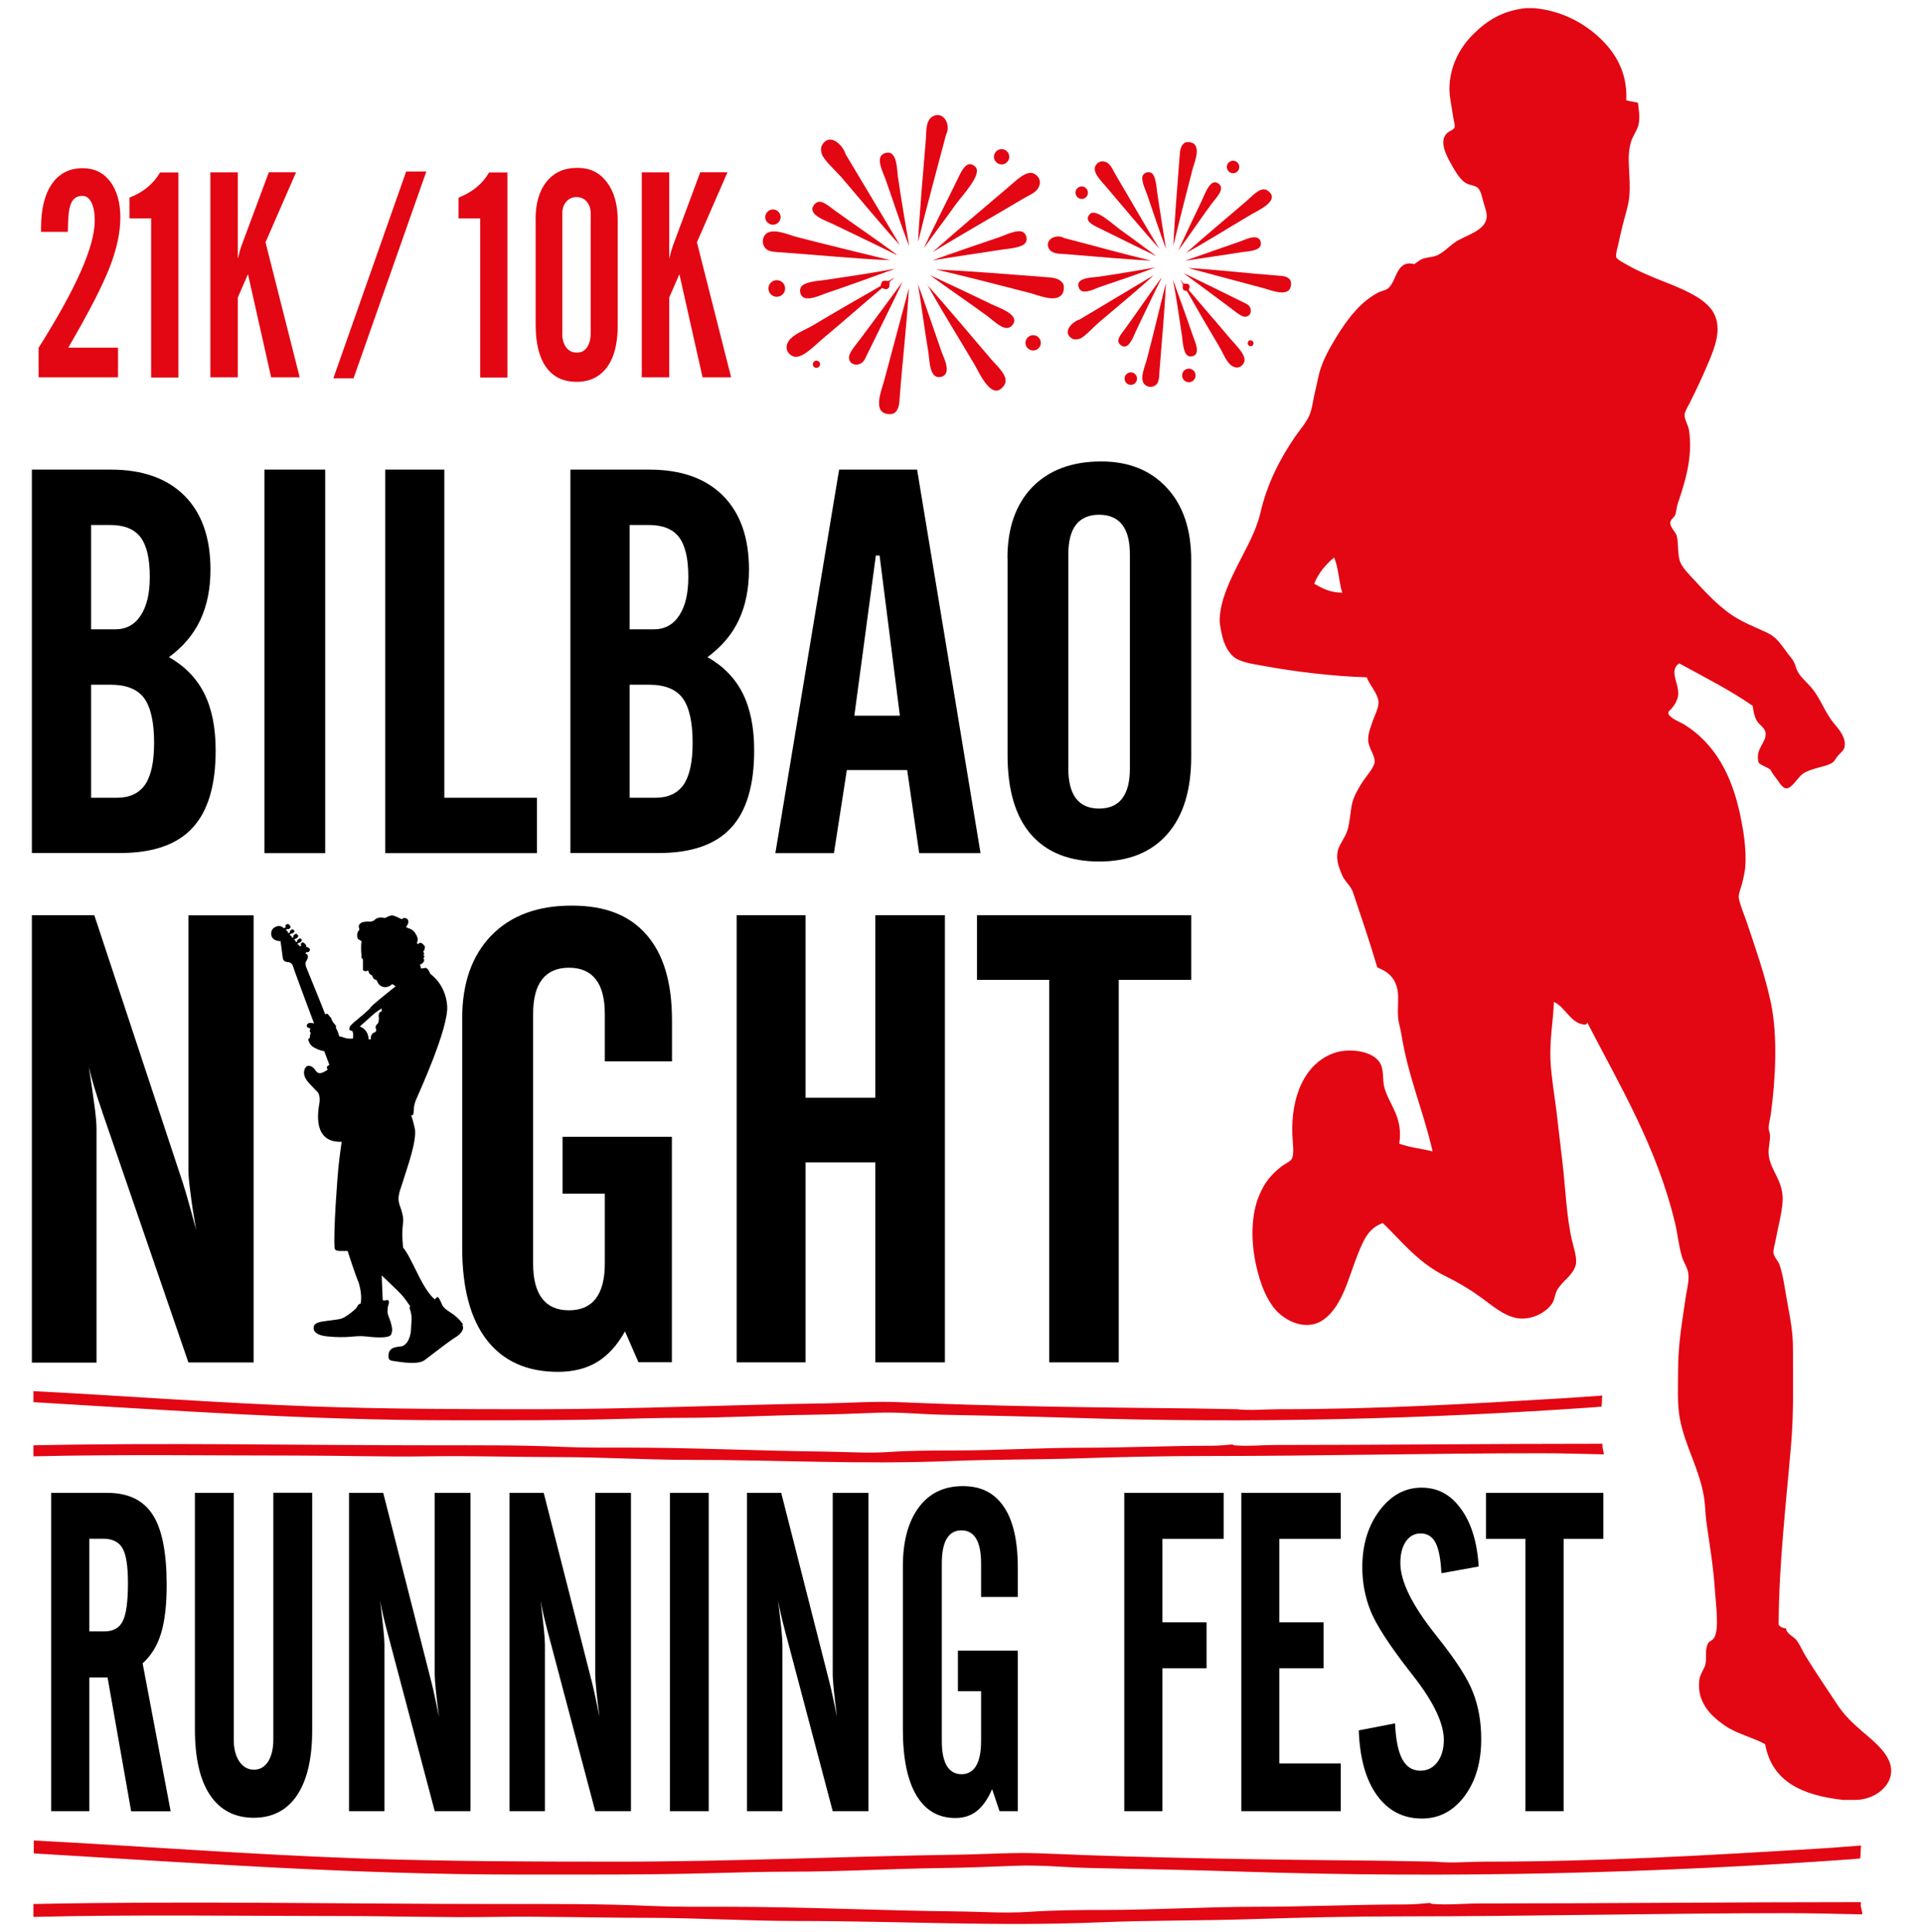 <?xml version="1.0" encoding="UTF-8"?>
<svg id="Capa_1" data-name="Capa 1" xmlns="http://www.w3.org/2000/svg" viewBox="0 0 174.33 175.18">
  <defs>
    <style>
      .cls-1, .cls-2 {
        fill-rule: evenodd;
      }

      .cls-1, .cls-3 {
        fill: #e30613;
      }
    </style>
  </defs>
  <path class="cls-2" d="M34.61,91.71c-.34,0-.27.45-.27.45,0,0,.05.53-.12.67-.18.14-.2.32-.13.49.07.16-.1.27-.1.27-.48.14-.36.64-.36.64h-.21c-.04-.87-.69-1.13-.76-1.14-.07-.01,0-.06,0-.06.08-.06,1-.91,1.23-1.1.23-.19.58-.42.58-.42l.13-.09v.28ZM41.98,120.08s-.38-.59-1.02-1c-.65-.41-.83-.62-.91-.85-.08-.22-.31-.68-.39-.64-.08.04-.23.22-.23.22,0,0-.59-.36-1.44-2.07-.85-1.71-1.09-2.2-1.45-2.63,0,0,0-.06-.05-.67-.04-.61,0-1.23.05-1.55.04-.32.02-.72-.29-1.57-.31-.85.04-1.37.33-2.37.3-1,1.28-3.62,1.01-4.71-.26-1.09-.33-1.11-.33-1.11,0,0,.19.06.23-.21.04-.26-.02-.58.21-1.17.24-.58,2.98-6.53,2.84-8.54-.14-2.01-1.53-2.91-1.53-2.91,0,0-.2-.59-.47-.54-.27.05-.36.05-.36.05,0,0-.07-.18-.09-.32-.01-.14.04,0,.2-.15.16-.15.21-.29.13-.39-.07-.09.01-.14.04-.18.03-.05.03-.09-.06-.15-.09-.06.09-.03.05-.16-.04-.12-.09-.2-.09-.2,0,0,.1-.05.12-.18.02-.14.1-.22-.03-.36-.12-.15-.28-.27-.38-.24-.1.03-.18.19-.25.07-.06-.12.12-.25.02-.55-.1-.29-.29-.6-.58-.75-.28-.15-.54-.11-.38-.31.16-.19.24-.59-.09-.69-.33-.1-.26.16-.44.06-.18-.1-.58-.28-.75-.31-.17-.02-.44.09-.58.18-.13.09-.29.03-.38.01-.09-.02-.48.01-.63.17-.15.16-.37.22-.53.2-.16-.01-.63-.01-.8.15-.17.16-.19.26-.13.43.06.17,0,.19-.1.33-.1.14-.1.64.05.7.15.07.31.15.27.26-.04.11-.05.65-.01,1.08,0,0,.02.17,0,.25-.03.08.03.12.1.15,0,0,.04.02.04.16s0,.86,0,.86c0,0,.04.13.25.12.2-.02.25-.05.25-.05,0,0-.01.32.36.46,0,0,.02.28.26.36,0,0,.13.01.16.13.03.12.25.52.66.55.41.03.68-.25.68-.25,0,0,.05-.05.14.03.09.08.21.14.21.14,0,0-1.62,1.29-2.01,1.65-.39.36-.16.19-.4.43-.24.24-.92.82-1.42,1.23-.5.41-.35.64-.35.64,0,0,.09.11.24.09,0,0,.08.14.09.35,0,.22-.03.35-.03.35,0,0-.39.04-.66-.04-.26-.08-.46-.16-.57-.15,0,0-.16-.54-.25-.66-.09-.12-.04-.14-.05-.26-.02-.12-.23-.31-.23-.31,0,0-.17-.26-.19-.38-.02-.12-.06-.07-.13-.18-.08-.11-.21-.29-.29-.27-.08.01-.12.08-.12.08,0,0-.09-.19-.21-.52-.12-.32-1.55-3.83-1.55-3.83,0,0-.08-.24-.02-.42,0,0,.26-.41.18-.55,0,0,0-.18-.23-.22l.13-.13s.1.05.19-.02c.09-.07.17-.22.04-.33-.13-.11-.24-.14-.31-.09,0,0,.14-.1-.06-.3-.2-.2-.27-.14-.34-.07-.06.06-.1.08,0,.2l-.13.11s-.02-.07-.09-.13c-.07-.07-.11-.1-.17-.08l.18-.15s.03.05.14-.05c.1-.1.17-.13.06-.27-.11-.13-.23,0-.29.05-.06.05-.13.08-.06.15l-.13.1s0-.18-.18-.23l.13-.11s.06.02.15-.06c.09-.08.16-.16.04-.29-.12-.13-.18-.09-.28-.01-.09.08-.14.12-.07.2l-.14.09s-.01-.18-.23-.25l.15-.15s.09.04.19-.05c.09-.09.17-.13.05-.25-.12-.11-.18-.08-.27,0-.09.08-.13.09-.08.18l-.16.12s0-.22-.23-.3l.15-.1s.09.06.19-.03c.11-.09.15-.13.02-.31-.13-.17-.23-.11-.32-.05-.09.06-.09.09-.02.22l-.18.1s-.23-.23-.5-.2c-.26.03-.64.2-.66.65-.03.45.34.72.85.72,0,0,.18,1.35.21,1.55.03.2.17.31.36.34.19.02.45,0,.59.47.14.48,1.88,5.1,1.88,5.1,0,0-.27-.08-.47-.03-.2.05-.27.33-.08.41.19.08.23.08.23.08,0,0-.14.23-.03.34.11.12.04.08.02.15-.02.07-.08.21-.04.35,0,0-.02.02-.06.03-.05.01-.13.09-.06.27.08.18.15.43.61.65.46.22.58.22.8.26l.47,1.25s-.25.1-.23.25c.01.16.1.16.1.16,0,0-.38.31-.75.35,0,0-.23-.01-.41-.3-.18-.29-.57-.49-.78-.32-.21.17-.45.73.14,1.42,0,0,.48.54.88.92,0,0,.26.34.14,1.02-.12.68-.64,3.57,2.02,3.47,0,0-.19,1.35-.29,2.29-.09.94-.47,5.78-.35,7.35,0,0-.01.26.48.26h.7s.7,2.18,1,2.86c0,0,.36,1.09.18,1.9,0,0-.03,0-.17.09-.14.09-.07.15-.23.34-.17.19-.98.86-1.4.96-.42.1-.76.11-1.12.17-.36.07-1.2.07-1.32.51-.12.44.25.81,1.15.91.9.1,1.68.08,2.17.04.49-.04.9-.09,1.41-.03.51.06,2.15.24,2.29-.2.14-.44.06-.57,0-.89-.06-.32-.31-.85-.33-1-.02-.16-.02-.53.07-.78.09-.25.05-.47-.14-.43-.2.04-.37.08-.38-.05,0-.13-.09-2.18-.09-2.18,0,0,1.41,1.33,1.71,1.65.31.32.75.95.88,1.15,0,0-.11.07-.04.22.06.16.19.64.16.99-.03.35-.03.59-.06,1.01-.04.42-.24,1.26-.86,1.41,0,0-.74.04-.96.28-.22.24-.22.43-.21.7.02.27.18.32.61.37.43.06,2.11.37,2.7-.13,0,0,.39-.3.98-.75.59-.45,1.27-.96,1.62-1.19l.35-.23s.72-.5.43-.99Z"/>
  <path class="cls-1" d="M119.13,52.92c.71.41,1.44.81,2.55.82-.31-1-.33-2.28-.74-3.19-.76.64-1.4,1.38-1.8,2.37M138.36.74h.75c2.44.24,4.37,1.29,5.81,2.6,1.41,1.3,2.64,3.11,2.51,5.75.31.11.73.13,1.06.23.07.63.21,1.34.04,2.02-.12.48-.48.97-.63,1.4-.53,1.53-.01,3.19-.2,5.13-.08.82-.41,1.77-.63,2.68-.09.37-.2.83-.31,1.36-.09.4-.31,1.13-.24,1.4.06.23.71.54.98.7,1.04.6,2.34,1.13,3.41,1.55,1.59.63,3.35,1.35,4.2,2.45,1.21,1.56.31,3.58-.31,5.05-.47,1.1-1,2.24-1.57,3.38-.17.34-.49.86-.51,1.13-.03.48.32.95.39,1.4.4,2.46-.4,4.88-1.02,6.72-.1.31-.1.62-.2.93-.09.31-.46.44-.47.78-.02.43.47.78.59,1.2.17.64.04,1.8.35,2.45.24.5.72.99,1.14,1.44,1.2,1.3,2.49,2.72,4.04,3.61.53.31,1.15.59,1.73.85.61.28,1.18.46,1.65.89.44.4.77.9,1.14,1.4.18.24.4.48.55.74.15.26.19.59.35.89.26.5.78.94,1.22,1.44.87,1,1.16,2.13,2.04,3.23.38.48,1.22,1.32.98,2.25-.06.25-.34.46-.55.7-.28.31-.33.57-.67.74-.71.35-1.83.43-2.55.93-.45.32-.98,1.33-1.49,1.32-.33,0-.65-.54-.82-.78-.27-.36-.4-.5-.63-.93-.33-.23-.78-.34-1.06-.62-.35-1.28.72-1.8.63-2.68-.06-.54-.61-.72-.86-1.24-.18-.39-.23-.69-.31-1.24-2.07-1.43-4.4-2.61-6.67-3.85-.94.67-.03,1.76-.08,2.8-.02.44-.27.9-.55,1.24-.16.2-.35.3-.35.43-.02.47,1.05.82,1.53,1.13,2.69,1.72,4.22,4.5,4.98,8.12.3,1.43.59,3.12.47,4.74-.04.47-.17.97-.27,1.44-.09.38-.4,1.04-.31,1.44.17.79.53,1.56.78,2.33.75,2.26,1.58,4.57,2.12,7.11.64,3.06.41,6.98,0,10.06-.06.45-.21.91-.2,1.32,0,.21.11.4.12.62.02.57-.17,1.16-.12,1.75.13,1.49,1.4,2.41,1.26,4.31-.08,1.1-.42,2.29-.63,3.46-.07.38-.22.85-.2,1.13.04.41.45.79.55,1.09.37,1.09.51,2.41.75,3.65.24,1.29.47,2.52.47,3.92,0,2.82.08,5.86-.16,8.63-.46,5.5-1.11,10.8-1.14,16.44.13.21.37.3.67.35.06.51.73.74.98,1.09.31.44.54,1,.86,1.51.87,1.42,1.86,2.85,2.79,4.27.62.96,1.4,1.7,2.27,2.45.85.73,1.8,1.48,2.31,2.41,1.12,2-.85,3.8-2.9,3.81h-1.14c-3.65-.4-6.45-1.64-7.06-5.05-1.13-.63-2.55-.92-3.69-1.71-1.26-.88-2.52-2.11-2.28-4.12.07-.54.47-1.02.55-1.4.14-.69-.05-1.24.2-1.83.13-.32.4-.28.59-.58.49-.8.16-3,.08-4.27-.15-2.29-.5-4.25-.78-6.26-.1-.72-.09-1.44-.2-2.14-.41-2.63-1.72-4.67-2.2-7.19-.26-1.36-.16-2.87-.16-4.55,0-2.23.38-4.34.67-6.37.1-.69.31-1.46.27-2.1-.03-.63-.42-1.11-.59-1.67-.31-1.02-.39-2.09-.63-3.07-1.66-6.92-5.06-12.55-7.96-18.18-.08.29-.23.2-.47.16-1.06-.21-1.59-1.6-2.55-2.02-.06,1.72-.4,3.45-.31,5.32.07,1.45.35,3.06.55,4.66.19,1.59.37,3.19.55,4.7.26,2.22.35,4.85.86,6.99.17.71.5,1.66.31,2.25-.3.94-1.16,1.34-1.65,2.18-.21.36-.24.84-.43,1.17-.47.8-1.82,1.63-3.22,1.4-1.24-.21-2.35-1.22-3.3-1.9-1.01-.73-2.04-1.34-3.26-1.94-2.43-1.21-3.93-3.16-5.61-4.78-1.3.46-1.74,1.53-2.24,2.76-.85,2.1-1.38,4.67-3.06,5.94-1.6,1.21-3.59.16-4.47-.89-.97-1.15-1.54-2.92-1.84-4.59-.34-1.87-.29-4,.35-5.6.53-1.32,1.12-2,2.08-2.76.23-.18.82-.45.94-.7.22-.46.07-1.46.04-2.1-.15-3.52,1.11-6.5,3.73-7.46,1.32-.49,3.59-.26,4.24.93.33.6.2,1.46.35,2.1.4,1.61,1.75,2.71,1.37,5.17.9.34,2.03.45,3.02.7-.77-3.45-2.23-6.83-2.82-10.57-.09-.56-.27-1.1-.31-1.63-.06-.84.08-1.65-.04-2.37-.19-1.16-.89-1.74-1.84-2.1-.69-2.33-1.54-4.84-2.24-6.92,0,0-.03-.05-.04-.08-.28-.57-.71-.86-.94-1.44-.21-.53-.52-1.22-.39-2.02.1-.64.67-1.25.9-1.98.24-.76.25-1.67.43-2.45.15-.64.57-1.37.94-1.94.29-.45,1.05-1.29,1.1-1.79.05-.6-.56-1.28-.59-1.98-.02-.6.23-1.21.43-1.79.2-.55.53-1.18.51-1.67-.04-.8-.87-1.61-1.06-2.25-3.15-.1-6.53-.51-9.45-1.05-.98-.18-2.1-.33-2.67-.85-.8-.74-1.05-1.83-1.22-3.11v-.31c.08-1.75.96-3.52,1.69-4.97.75-1.5,1.6-2.93,2-4.62.64-2.72,1.77-4.87,3.1-6.84.44-.65,1.01-1.26,1.33-1.98.27-.61.35-1.45.51-2.1.17-.66.27-1.28.43-1.87.33-1.15.93-2.18,1.49-3.11.98-1.61,2.24-3.31,3.92-4.12.25-.12.59-.15.82-.35.76-.65.73-2.62,2.35-2.18.33-.22.54-.44.94-.54.34-.09.71-.1,1.06-.23.69-.27,1.28-1,1.92-1.36,1-.56,2.44-.95,2.63-2.02.08-.48-.14-.96-.27-1.44-.14-.48-.24-1.06-.51-1.32-.26-.25-.77-.23-1.14-.47-.54-.34-.98-1.16-1.29-1.71-.47-.83-1.18-2.18-.27-2.87.2-.15.53-.23.59-.47.04-.17-.08-.58-.12-.85-.13-.89-.35-1.82-.35-2.6,0-2.08.98-3.81,2.16-4.97,1.23-1.21,2.55-2.11,4.79-2.37Z"/>
  <path class="cls-1" d="M145.27,131.08c0-.06,0-.12,0-.18-9.93,0-19.76.11-29.64.11-1.24,0-2.49.14-3.75.03-.09,0-.03-.09-.23-.07-.42.04-1.19.11-1.78.11-3.93,0-7.82.18-11.66.18s-7.95.25-11.89.25c-1.92,0-3.89.01-5.79.14-1.9.13-3.81-.02-5.72-.04-5.91-.06-11.87-.36-17.87-.36-1.98,0-4,.02-5.98-.07-3.81-.17-7.73-.14-11.7-.14-12,0-24.23-.25-36.23,0v1c7.98-.19,15.95-.07,23.93-.07,3.95,0,7.91.13,11.85.07,3.98-.06,7.93.07,11.89.07s7.88.25,11.81.25c7.93,0,15.56.43,23.51.11,3.94-.16,7.9-.12,11.85-.25,3.9-.13,7.88-.21,11.85-.21,9.91,0,20-.25,29.95-.25,1.89,0,3.87.06,5.72.1,0-.24-.12-.52-.12-.77Z"/>
  <path class="cls-1" d="M145.27,126.53c-.92.06-1.49.12-2.42.17l-1.06.07c-8.53.51-16.82,1-25.82,1-1.29,0-2.65.14-3.86,0l-3.98-.07c-8.98-.09-17.86-.19-26.65-.57-2.21-.09-4.42.07-6.66.11-8.45.12-17.52.53-26.28.53-6.88,0-13.63-.02-20.07-.25-8.72-.31-17.04-.96-25.44-1.39v1c12.41.73,24.87,1.64,37.82,1.64,5.08,0,9.98.03,14.96-.11,2-.05,4.03-.11,6.02-.11,3.96,0,7.92-.23,11.85-.28,1.95-.03,3.89-.1,5.83-.18,1.97-.08,3.98.14,5.94.18,3.96.07,7.89.16,11.81.28,16.28.53,32.15.1,47.29-.96.31-.02.33-.04.64-.06.04-.34.02-.67.07-1Z"/>
  <path class="cls-2" d="M91.33,50.61c0-2.74.75-4.88,2.25-6.44,1.51-1.55,3.59-2.33,6.25-2.33,2.5,0,4.49.8,5.96,2.4,1.47,1.59,2.2,3.77,2.2,6.53v17.82c0,3.05-.72,5.39-2.17,7.04-1.45,1.65-3.51,2.48-6.18,2.48s-4.76-.82-6.18-2.46c-1.42-1.64-2.12-4.05-2.12-7.21v-17.82ZM102.43,69.68v-19.41c0-1.2-.23-2.1-.7-2.7-.47-.6-1.17-.9-2.09-.9s-1.62.3-2.09.9c-.47.6-.7,1.5-.7,2.7v19.41c0,1.2.23,2.1.7,2.72.47.61,1.17.91,2.09.91s1.62-.3,2.09-.91c.47-.62.7-1.52.7-2.72ZM77.45,64.89h4.13l-1.84-14.52h-.34l-1.95,14.52ZM70.29,77.35l5.78-34.77h7.07l5.75,34.77h-5.56l-1.09-7.53h-5.47l-1.17,7.53h-5.31ZM51.71,77.35v-34.77h7.16c2.88,0,5.11.79,6.68,2.37,1.57,1.58,2.35,3.81,2.35,6.7,0,1.73-.31,3.25-.92,4.56-.61,1.31-1.57,2.43-2.84,3.37,1.44.82,2.5,1.91,3.19,3.28.69,1.37,1.04,3.1,1.04,5.18,0,3.18-.7,5.52-2.11,7.03-1.41,1.52-3.6,2.27-6.55,2.27h-7.99ZM57.08,72.33h2.33c1.17,0,2.02-.4,2.57-1.2.54-.8.81-2.06.81-3.78,0-1.9-.31-3.24-.91-4.06-.61-.81-1.62-1.21-3.05-1.21h-1.75v10.24ZM57.08,57.06h2.19c.99,0,1.76-.42,2.3-1.25.56-.84.83-2.01.83-3.51,0-1.66-.28-2.85-.84-3.59-.56-.74-1.47-1.11-2.73-1.11h-1.75v9.46ZM34.92,77.35v-34.77h5.36v29.75h8.4v5.02h-13.77ZM23.97,77.35v-34.77h5.51v34.77h-5.51ZM2.89,77.35v-34.77h7.16c2.88,0,5.1.79,6.68,2.37,1.57,1.58,2.35,3.81,2.35,6.7,0,1.73-.31,3.25-.92,4.56-.61,1.31-1.57,2.43-2.84,3.37,1.44.82,2.5,1.91,3.19,3.28.69,1.37,1.04,3.1,1.04,5.18,0,3.18-.7,5.52-2.11,7.03-1.41,1.52-3.6,2.27-6.56,2.27H2.89ZM8.26,72.33h2.33c1.17,0,2.02-.4,2.57-1.2.54-.8.81-2.06.81-3.78,0-1.9-.31-3.24-.91-4.06-.6-.81-1.62-1.21-3.05-1.21h-1.75v10.24ZM8.26,57.06h2.19c.99,0,1.76-.42,2.3-1.25.56-.84.83-2.01.83-3.51,0-1.66-.28-2.85-.84-3.59-.56-.74-1.47-1.11-2.73-1.11h-1.75v9.46Z"/>
  <path class="cls-2" d="M2.89,123.52v-40.54h5.66l8.01,24.22c.15.47.34,1.08.55,1.85.22.77.44,1.59.67,2.47-.2-1.18-.38-2.27-.5-3.26-.14-1-.2-1.73-.2-2.2v-23.07h5.91v40.54h-5.91l-7.7-22.4c-.04-.09-.09-.23-.14-.42-.53-1.53-.93-2.85-1.19-3.98.22,1.43.4,2.6.52,3.55.13.95.18,1.63.18,2.06v21.2H2.89Z"/>
  <path class="cls-2" d="M41.9,113.12v-20.78c0-3.2.88-5.69,2.63-7.51,1.76-1.81,4.18-2.72,7.28-2.72s5.25.88,6.79,2.63c1.55,1.76,2.32,4.34,2.32,7.77v3.72h-6.09v-4.29c0-1.4-.27-2.45-.82-3.15-.55-.7-1.36-1.05-2.43-1.05s-1.88.35-2.43,1.05c-.55.7-.82,1.75-.82,3.15v22.62c0,1.41.27,2.46.82,3.18.55.71,1.36,1.06,2.43,1.06s1.88-.35,2.43-1.06c.55-.72.82-1.77.82-3.18v-6.33h-3.83v-5.16h9.91v20.44h-3.03l-1.22-2.8c-.7,1.25-1.54,2.18-2.51,2.77-.99.6-2.17.9-3.56.9-2.82,0-4.97-.97-6.46-2.89-1.49-1.92-2.23-4.72-2.23-8.38"/>
  <polygon class="cls-2" points="66.78 82.98 73.03 82.98 73.03 99.53 79.35 99.53 79.35 82.98 85.66 82.98 85.66 123.52 79.35 123.52 79.35 105.39 73.03 105.39 73.03 123.52 66.78 123.52 66.78 82.98"/>
  <polygon class="cls-2" points="88.57 88.84 88.57 82.98 107.99 82.98 107.99 88.84 101.42 88.84 101.42 123.52 95.12 123.52 95.12 88.84 88.57 88.84"/>
  <path class="cls-1" d="M168.7,172.67c0-.07,0-.14,0-.21-11.57,0-23.01.12-34.52.12-1.45,0-2.9.16-4.37.04-.11,0-.04-.1-.26-.08-.49.05-1.39.13-2.07.13-4.58,0-9.11.21-13.58.21s-9.26.29-13.85.29c-2.24,0-4.53.02-6.75.17-2.22.15-4.44-.02-6.66-.04-6.88-.07-13.82-.42-20.81-.42-2.3,0-4.66.02-6.97-.08-4.43-.2-9.01-.17-13.63-.17-13.97,0-28.22-.29-42.2,0v1.17c9.3-.23,18.58-.08,27.87-.08,4.6,0,9.21.15,13.8.08,4.63-.07,9.24.08,13.85.08s9.18.29,13.76.29c9.24,0,18.12.51,27.38.12,4.59-.19,9.2-.14,13.8-.29,4.54-.15,9.18-.25,13.8-.25,11.54,0,23.29-.29,34.88-.29,2.2,0,4.51.07,6.66.11,0-.29-.15-.61-.14-.91"/>
  <path class="cls-1" d="M168.7,167.33c-1.08.07-1.74.14-2.81.21l-1.23.08c-9.94.6-19.59,1.17-30.07,1.17-1.5,0-3.09.16-4.5,0l-4.63-.08c-10.46-.1-20.8-.23-31.04-.67-2.57-.11-5.15.09-7.76.12-9.84.14-20.41.63-30.6.63-8.02,0-15.87-.03-23.37-.29-10.15-.36-19.85-1.12-29.63-1.63v1.17c14.45.86,28.97,1.92,44.05,1.92,5.91,0,11.63.03,17.42-.13,2.32-.06,4.69-.13,7.01-.13,4.61,0,9.23-.27,13.8-.33,2.28-.03,4.53-.12,6.79-.21,2.29-.09,4.63.17,6.92.21,4.61.09,9.19.18,13.76.33,18.96.62,37.45.12,55.08-1.13.36-.03.39-.05.75-.07.05-.4.02-.79.08-1.17"/>
  <g>
    <path class="cls-1" d="M106.81,22.72c.6-1.29,1.44-3.08,2.14-4.53.27-.55.76-2.08,1.49-1.56.7.49-.2,1.29-.68,1.95-1,1.37-2.03,2.9-2.95,4.14"/>
    <path class="cls-1" d="M105.08,22.53c-1.55-1.74-3.16-3.65-4.78-5.57-.46-.54-1.32-1.36-.98-1.94.29-.5.84-.5,1.23-.13.23.23.39.62.59.96,1.27,2.14,2.67,4.61,3.94,6.67"/>
    <path class="cls-1" d="M107.28,24.76c1.72.81,4.02,1.96,5.7,2.78.63.31.52,1.25-.19,1.17-.34-.04-1.02-.63-1.39-.9-1.37-1.02-2.87-2.14-4.12-3.05"/>
    <path class="cls-1" d="M104.81,23.21c-1.64-.77-3.54-1.74-5.29-2.59-.51-.25-1.26-.63-.72-1.21.54-.57,2.1.95,2.82,1.46,1.31.93,2.15,1.59,3.2,2.34"/>
    <path class="cls-1" d="M105.28,25.2s.02.03,0,.05c-.72,1.43-1.49,3.08-2.27,4.7-.25.51-.69,1.91-1.41,1.34-.51-.4-.02-.92.39-1.47,1.08-1.49,2.2-3.15,3.29-4.62"/>
    <path class="cls-1" d="M104.58,24.96c-1.3,1.22-3.32,2.87-4.91,4.23-.57.49-1.09,1.1-1.63,1.45-.2.12-.61.2-.85.06-.94-.57,0-1.53.7-1.74.18-.12,4.58-2.73,6.69-4"/>
    <path class="cls-1" d="M107.53,22.93c1.79-1.6,3.6-3.09,5.48-4.71.51-.44,1.29-1.36,1.89-.95,1.3.87-.92,1.85-1.45,2.16-2,1.18-4.19,2.56-5.99,3.54.02-.04.05-.05.07-.03"/>
    <path class="cls-1" d="M106.37,22.27c.12-2.44.36-5.42.57-8.12.03-.39.05-.92.44-1.19.17-.12.61-.1.84.07.6.47.05,1.73-.1,2.28-.61,2.36-1.2,4.66-1.75,6.97"/>
    <path class="cls-1" d="M107.42,23.65c1.51-.55,3.33-1.17,5.04-1.77.39-.14,1.29-.6,1.68-.22.18.17.21.51.1.69-.28.45-1.36.45-1.73.52-1.67.28-3.72.55-5.09.78"/>
    <path class="cls-1" d="M107.75,24.3c2.67.16,5.31.48,8.09.69.41.03.89.04,1.13.41.1.16.11.62-.09.87-.45.55-1.75.02-2.29-.13-2.26-.61-4.9-1.3-6.84-1.83"/>
    <path class="cls-1" d="M105.7,22.57c-.55-1.5-1.15-3.31-1.74-5.02-.14-.39-.59-1.31-.33-1.69.18-.26.56-.32.78-.16.38.27.44,1.36.49,1.72.26,1.69.57,3.75.8,5.14"/>
    <path class="cls-1" d="M107.75,26.28c1.06,1.26,2.55,2.96,3.75,4.39.53.63,1.62,1.62,1.25,2.25-.32.55-.89.49-1.28.08-.39-.41-.66-1.12-.98-1.65-.96-1.6-2-3.39-2.88-4.95-.12-.06-.23-.01-.35-.15-.08-.14-.03-.29-.02-.44-.08-.12-.12-.25-.22-.37.01-.1.17.19.26.26.18.07.36-.05.51.13.11.13.05.27-.03.45"/>
    <path class="cls-1" d="M96.39,21.54c-.62-.31-1.6.11-1.36.87.23.69,1.18.59,1.7.64,2.39.2,5.55.48,7.62.58-2.58-.62-5.18-1.35-7.77-2.02l-.19-.06Z"/>
    <path class="cls-1" d="M106.33,25.35c.57,1.58,1.2,3.29,1.8,5.06.12.36.59,1.32.26,1.72-.15.19-.51.26-.74.1-.39-.28-.44-1.36-.49-1.73-.26-1.73-.52-3.57-.83-5.16"/>
    <path class="cls-1" d="M104.67,24.27c-1.54.61-3.26,1.16-4.99,1.76-.37.13-1.3.62-1.7.3-.19-.15-.3-.52-.16-.74.28-.44,1.34-.43,1.71-.49,1.73-.25,3.55-.56,5.14-.84"/>
    <path class="cls-1" d="M105.69,25.68c-.09,2.41-.38,5.34-.58,8.02-.03.41-.01.87-.27,1.15-.24.27-.72.31-1.03.05-.58-.48,0-1.72.15-2.29.61-2.33,1.16-4.65,1.73-6.94"/>
    <path class="cls-1" d="M113.16,30.95c.09-.12.26-.13.38-.04.11.09.13.26.04.38-.09.12-.26.13-.37.04-.11-.09-.13-.26-.04-.38Z"/>
    <path class="cls-1" d="M107.3,33.65c.21-.26.6-.3.86-.09.26.22.3.61.09.87-.21.26-.6.3-.86.09-.26-.22-.3-.6-.09-.87"/>
    <path class="cls-1" d="M102.08,33.97c.2-.24.55-.28.79-.08.24.2.28.55.08.8-.2.24-.55.28-.79.08-.24-.2-.28-.55-.09-.8"/>
    <path class="cls-1" d="M111.35,14.78c.2-.24.55-.28.79-.08.24.2.28.55.08.8-.2.24-.55.28-.79.08-.24-.2-.28-.55-.09-.8"/>
    <path class="cls-1" d="M97.63,17.11c.2-.24.55-.28.79-.08.24.2.28.55.08.8-.19.24-.55.28-.79.08-.24-.2-.28-.55-.09-.8"/>
    <path class="cls-1" d="M84.34,24.96c1.59.74,3.79,1.77,5.56,2.63.68.33,2.56.93,1.92,1.83-.61.86-1.59-.24-2.4-.83-1.68-1.23-3.57-2.5-5.09-3.63"/>
    <path class="cls-1" d="M84.57,22.84c2.14-1.9,4.49-3.88,6.84-5.87.67-.56,1.67-1.62,2.38-1.2.61.36.62,1.03.15,1.51-.28.29-.76.48-1.18.73-2.63,1.57-5.67,3.29-8.2,4.84"/>
    <path class="cls-1" d="M81.83,25.54c-.99,2.11-2.42,4.95-3.42,7.01-.38.78-1.53.63-1.44-.23.05-.42.77-1.25,1.11-1.71,1.25-1.68,2.63-3.53,3.75-5.07"/>
    <path class="cls-1" d="M83.74,22.51c.95-2.02,2.14-4.35,3.19-6.51.3-.62.77-1.55,1.48-.89.7.66-1.17,2.59-1.8,3.47-1.15,1.61-1.95,2.64-2.87,3.93"/>
    <path class="cls-1" d="M81.29,23.09s-.04.02-.06,0c-1.76-.88-3.78-1.84-5.77-2.8-.63-.3-2.35-.85-1.65-1.73.49-.63,1.13-.02,1.81.48,1.83,1.33,3.87,2.7,5.68,4.05"/>
    <path class="cls-1" d="M81.59,22.23c-1.5-1.6-3.54-4.09-5.21-6.04-.6-.7-1.35-1.33-1.78-2.01-.15-.24-.25-.75-.07-1.04.7-1.15,1.88,0,2.14.86.15.23,3.36,5.63,4.92,8.23"/>
    <path class="cls-1" d="M84.08,25.85c1.97,2.21,3.8,4.42,5.79,6.74.54.63,1.67,1.58,1.17,2.33-1.07,1.6-2.27-1.13-2.65-1.79-1.45-2.46-3.14-5.16-4.35-7.37.05.03.06.06.04.09"/>
    <path class="cls-1" d="M84.89,24.43c3,.15,6.66.44,9.99.7.49.04,1.13.07,1.47.55.15.21.13.75-.09,1.03-.58.74-2.13.06-2.8-.12-2.9-.75-5.73-1.48-8.57-2.15"/>
    <path class="cls-1" d="M83.2,25.72c.68,1.85,1.43,4.1,2.17,6.2.17.47.74,1.59.28,2.07-.21.22-.62.26-.85.12-.55-.34-.56-1.67-.63-2.13-.35-2.05-.67-4.57-.96-6.26"/>
    <path class="cls-1" d="M82.4,26.12c-.19,3.28-.58,6.53-.84,9.95-.04.5-.05,1.09-.5,1.39-.19.13-.77.14-1.07-.11-.68-.56-.02-2.15.16-2.82.75-2.78,1.6-6.02,2.25-8.41"/>
    <path class="cls-1" d="M84.52,23.61c1.84-.67,4.07-1.42,6.17-2.14.48-.17,1.61-.73,2.08-.41.32.22.39.69.19.96-.33.47-1.68.54-2.12.61-2.08.32-4.61.69-6.32.98"/>
    <path class="cls-1" d="M79.96,26.12c-1.55,1.3-3.64,3.14-5.4,4.61-.78.65-1.99,1.99-2.76,1.53-.68-.4-.6-1.09-.1-1.58.5-.49,1.37-.81,2.03-1.2,1.97-1.18,4.17-2.45,6.09-3.54.08-.15.02-.28.18-.43.17-.1.36-.04.54-.03.15-.09.31-.15.45-.27.12.02-.24.21-.32.32-.09.22.06.44-.16.62-.16.13-.33.06-.55-.04"/>
    <path class="cls-1" d="M85.79,12.15c.38-.77-.14-1.97-1.07-1.67-.84.28-.73,1.45-.78,2.09-.24,2.93-.59,6.83-.71,9.36.77-3.18,1.66-6.37,2.49-9.55l.07-.23Z"/>
    <path class="cls-1" d="M81.1,24.38c-1.94.7-4.05,1.48-6.22,2.21-.44.15-1.63.73-2.12.32-.23-.19-.32-.63-.13-.91.34-.48,1.67-.54,2.12-.61,2.13-.32,4.39-.64,6.35-1.02"/>
    <path class="cls-1" d="M82.43,22.33c-.75-1.89-1.42-4.01-2.17-6.13-.16-.46-.76-1.59-.37-2.09.18-.23.64-.37.91-.19.54.34.53,1.64.6,2.1.31,2.12.69,4.36,1.03,6.32"/>
    <path class="cls-1" d="M80.7,23.59c-2.96-.11-6.57-.47-9.86-.71-.5-.04-1.07-.01-1.41-.33-.33-.3-.38-.89-.07-1.26.59-.71,2.12,0,2.81.18,2.87.75,5.72,1.42,8.53,2.12"/>
    <path class="cls-1" d="M74.22,32.77c.14.11.16.32.05.46-.12.14-.32.16-.46.05-.14-.11-.16-.32-.05-.46.12-.14.32-.16.46-.05Z"/>
    <path class="cls-1" d="M70.9,25.57c.32.26.37.74.11,1.06-.26.32-.75.37-1.07.11-.32-.26-.37-.74-.11-1.06.27-.32.74-.37,1.07-.11"/>
    <path class="cls-1" d="M70.51,19.15c.3.24.34.68.1.97-.24.3-.68.34-.98.1-.3-.24-.34-.67-.1-.97.24-.3.68-.34.98-.11"/>
    <path class="cls-1" d="M94.1,30.55c.3.24.34.68.1.97-.24.3-.68.34-.98.1-.3-.24-.34-.67-.1-.97.24-.3.68-.34.98-.11"/>
    <path class="cls-1" d="M91.24,13.68c.3.24.34.68.1.97-.24.3-.68.34-.98.1-.3-.24-.34-.67-.1-.97.24-.3.68-.34.98-.11"/>
    <path class="cls-3" d="M58.18,34.22V15.63h2.49v7.84c.08-.31.14-.56.19-.75.06-.19.11-.35.15-.46l2.47-6.64h2.47l-2.77,6.35,3.1,12.24h-2.59l-2.1-9.35-.92,2.11v7.24h-2.49Z"/>
    <path class="cls-3" d="M50.97,30.24c0,.53.12.94.36,1.26.24.32.56.47.97.47s.68-.15.9-.46c.23-.31.34-.73.35-1.28v-10.88c0-.44-.12-.79-.36-1.07-.24-.28-.55-.41-.93-.41s-.68.14-.92.41c-.24.27-.36.62-.36,1.04v10.9ZM48.55,19.92c0-1.47.33-2.62,1-3.45.67-.83,1.59-1.25,2.78-1.25s2.02.43,2.68,1.29c.66.86.99,2.02.99,3.48v9.53c0,1.63-.32,2.89-.97,3.77-.65.88-1.57,1.33-2.76,1.33s-2.13-.44-2.76-1.33c-.63-.88-.95-2.16-.95-3.84v-9.53Z"/>
    <path class="cls-3" d="M41.57,19.8v-1.88c.64-.26,1.19-.57,1.64-.95.45-.37.83-.82,1.13-1.33h1.66v18.59h-2.47v-14.43h-1.97Z"/>
    <path class="cls-3" d="M19.07,34.22V15.63h2.49v7.84c.08-.31.14-.56.19-.75.06-.19.11-.35.15-.46l2.47-6.64h2.47l-2.77,6.35,3.1,12.24h-2.59l-2.1-9.35-.92,2.11v7.24h-2.49Z"/>
    <path class="cls-3" d="M11.74,19.8v-1.88c.64-.26,1.19-.57,1.64-.95.45-.37.83-.82,1.13-1.33h1.66v18.59h-2.47v-14.43h-1.97Z"/>
    <path class="cls-3" d="M3.5,34.22v-2.69c1.72-2.72,2.99-5.03,3.83-6.93.84-1.9,1.26-3.44,1.26-4.6,0-.69-.1-1.24-.3-1.64-.2-.4-.47-.6-.82-.6-.45,0-.78.19-.98.58-.2.39-.31,1.05-.32,1.99l-.02.69h-2.43v-.35c0-1.72.33-3.06.99-4,.66-.95,1.59-1.42,2.79-1.42,1.04,0,1.87.4,2.48,1.2s.93,1.89.93,3.26-.32,2.84-.95,4.48c-.63,1.64-1.88,4.09-3.77,7.33h4.51v2.69H3.5Z"/>
    <polygon class="cls-3" points="30.22 34.3 36.82 15.55 38.65 15.55 32.05 34.3 30.22 34.3"/>
  </g>
  <path d="M134.71,139.52v-4.17h10.64v4.17h-3.6v24.69h-3.46v-24.69h-3.58ZM123.17,156.89l3.3-.64c.06,1.46.28,2.55.65,3.24.37.7.92,1.05,1.65,1.05.63,0,1.14-.26,1.53-.77.39-.51.59-1.19.59-2.02,0-1.51-.93-3.45-2.79-5.83-.15-.18-.25-.33-.33-.42-1.82-2.34-2.98-4.14-3.5-5.4-.51-1.25-.77-2.59-.77-4,0-2.04.52-3.75,1.56-5.14,1.04-1.39,2.31-2.08,3.81-2.08s2.65.64,3.58,1.93c.93,1.28,1.47,3.02,1.6,5.22l-3.38.61c-.06-1.29-.24-2.21-.53-2.77-.3-.56-.75-.84-1.35-.84-.56,0-1.01.25-1.34.73-.33.48-.5,1.14-.5,1.95,0,1.68,1.08,3.86,3.25,6.57.08.1.15.19.2.26,1.59,2,2.64,3.62,3.13,4.89.5,1.26.75,2.68.75,4.25,0,2.11-.51,3.83-1.52,5.18-1.02,1.35-2.3,2.02-3.85,2.02-1.71,0-3.07-.71-4.09-2.12-1.01-1.41-1.55-3.37-1.64-5.87ZM112.53,164.21v-28.86h9.02v4.17h-5.57v7.57h4.01v4.17h-4.01v8.62h5.57v4.33h-9.02ZM101.92,164.21v-28.86h9.01v4.17h-5.55v7.57h4v4.17h-4v12.95h-3.46ZM81.85,156.81v-14.79c0-2.28.48-4.05,1.44-5.35.96-1.29,2.29-1.93,3.99-1.93s2.87.63,3.72,1.87c.85,1.25,1.27,3.09,1.27,5.53v2.65h-3.33v-3.05c0-.99-.15-1.74-.45-2.24-.3-.5-.75-.75-1.33-.75s-1.03.25-1.33.75c-.3.5-.45,1.25-.45,2.24v16.1c0,1,.15,1.75.45,2.26.3.5.75.76,1.33.76s1.03-.25,1.33-.76c.3-.51.45-1.26.45-2.26v-4.51h-2.1v-3.67h5.43v14.55h-1.66l-.67-2c-.38.89-.84,1.55-1.38,1.98-.54.43-1.19.64-1.95.64-1.55,0-2.72-.69-3.54-2.06-.81-1.37-1.22-3.36-1.22-5.97ZM67.72,164.21v-28.86h3.1l4.39,17.24c.08.33.19.77.3,1.31.12.54.24,1.13.37,1.76-.11-.84-.21-1.61-.28-2.32-.07-.72-.11-1.23-.11-1.57v-16.42h3.24v28.86h-3.24l-4.22-15.95c-.02-.06-.05-.16-.08-.3-.29-1.09-.51-2.03-.65-2.83.12,1.02.22,1.85.29,2.53.07.67.1,1.16.1,1.46v15.09h-3.21ZM60.73,164.21v-28.86h3.52v28.86h-3.52ZM46.19,164.21v-28.86h3.1l4.39,17.24c.08.33.19.77.3,1.31.12.54.24,1.13.37,1.76-.11-.84-.21-1.61-.28-2.32-.07-.72-.11-1.23-.11-1.57v-16.42h3.24v28.86h-3.24l-4.22-15.95c-.02-.06-.05-.16-.08-.3-.29-1.09-.51-2.03-.65-2.83.12,1.02.22,1.85.29,2.53.07.67.1,1.16.1,1.46v15.09h-3.21ZM31.64,164.21v-28.86h3.1l4.39,17.24c.08.33.19.77.3,1.31.12.54.24,1.13.37,1.76-.11-.84-.21-1.61-.28-2.32-.07-.72-.11-1.23-.11-1.57v-16.42h3.24v28.86h-3.24l-4.22-15.95c-.02-.06-.05-.16-.08-.3-.29-1.09-.51-2.03-.65-2.83.12,1.02.22,1.85.29,2.53.07.67.1,1.16.1,1.46v15.09h-3.21ZM17.65,135.35h3.54v22.35c0,.84.17,1.51.5,2,.34.5.78.75,1.33.75s.97-.25,1.29-.74c.31-.5.47-1.16.47-2.02v-22.35h3.52v21.57c0,2.54-.46,4.49-1.37,5.86-.92,1.36-2.23,2.04-3.93,2.04s-3.05-.69-3.96-2.06c-.92-1.37-1.37-3.36-1.37-5.97v-21.45ZM8.1,152.08v12.13h-3.46v-28.86h5.07c1.91,0,3.28.66,4.13,1.98.85,1.31,1.27,3.44,1.27,6.37,0,1.81-.17,3.27-.51,4.39-.34,1.12-.9,2.02-1.67,2.72l2.54,13.41h-3.58l-2.14-12.13h-1.65ZM8.1,139.52v8.39h1.37c.8,0,1.35-.31,1.66-.93.31-.62.47-1.77.47-3.45,0-1.52-.16-2.57-.49-3.15-.33-.58-.92-.87-1.76-.87h-1.24Z"/>
</svg>